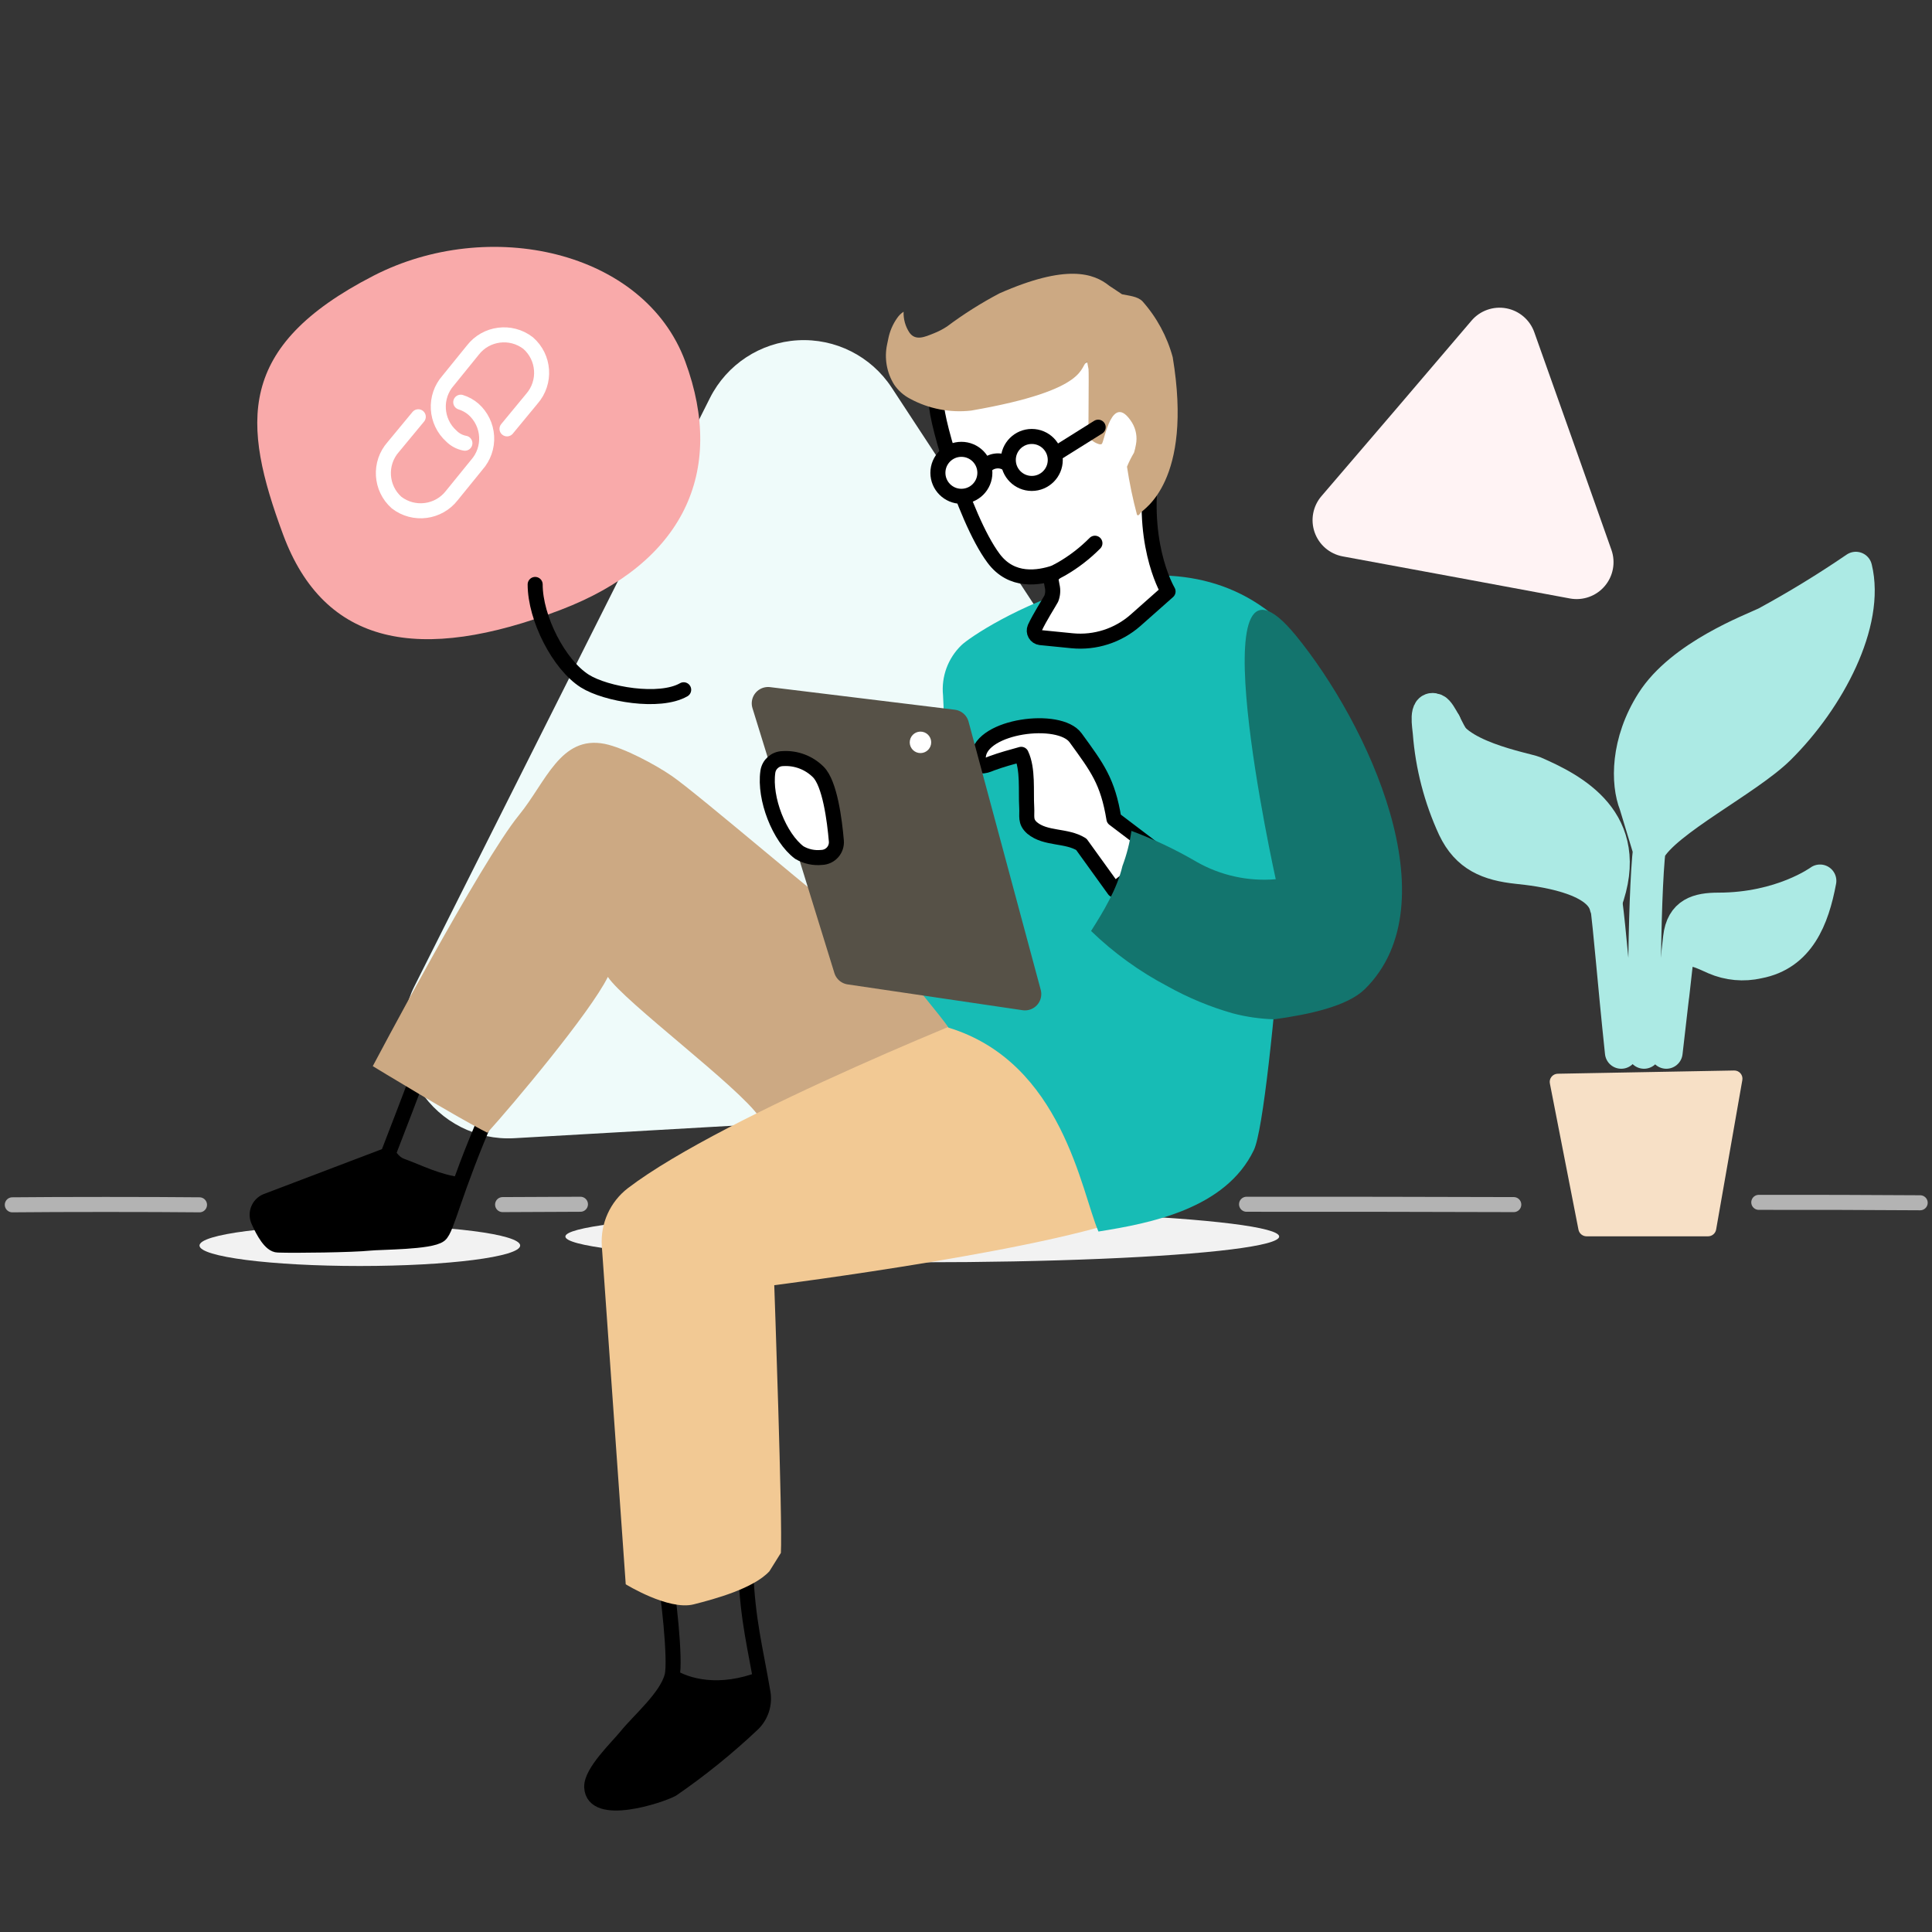 <svg xmlns="http://www.w3.org/2000/svg" width="180" height="180" viewBox="0 0 180 180">
    <rect x="0" y="0" width="180" height="180" fill="#333333" stroke="none"/>
    <g fill="none" fill-rule="evenodd">
        <g>
            <g>
                <path fill="#FFF" fill-opacity=".01" d="M0 0H180V180H0z" transform="translate(-486 -710) translate(486 710)"/>
                <g transform="translate(-486 -710) translate(486 710) translate(1 23)">
                    <path stroke="#B3B3B3" stroke-linecap="round" stroke-linejoin="round" stroke-width="1.4" d="M.146 89.25c4.475-.046 12.946-.046 17.441 0"/>
                    <ellipse cx="84.927" cy="92.205" fill="#F2F2F2" fill-rule="nonzero" rx="33.251" ry="2.398"/>
                    <ellipse cx="32.525" cy="93.043" fill="#F2F2F2" fill-rule="nonzero" rx="14.938" ry="1.907"/>
                    <path stroke="#B3B3B3" stroke-linecap="round" stroke-linejoin="round" stroke-width="1.4" d="M162.862 89.02c8.924 0 6.303 0 15.037.04"/>
                    <path fill="#EFFBFA" fill-rule="nonzero" d="M82.07 13.104c-1.918-2.922-5.25-4.6-8.74-4.4-3.491.2-6.61 2.247-8.183 5.37L51.388 41.46 37.63 68.847c-1.58 3.12-1.376 6.845.534 9.773 1.911 2.929 5.24 4.616 8.73 4.425l30.611-1.75 30.61-1.755c3.492-.2 6.611-2.246 8.184-5.37 1.573-3.122 1.361-6.847-.557-9.771L98.896 38.76 82.071 13.104z"/>
                    <path stroke="#000" stroke-linecap="round" stroke-linejoin="round" stroke-width="1.4" d="M44.522 80.621c-3.276 7.541-3.866 10.896-4.547 11.433-.878.688-5.497.655-6.552.767-1.56.164-6.971.236-8.518.177-.687 0-1.369-1.226-1.82-2.241-.157-.337-.17-.722-.038-1.068.132-.347.398-.626.738-.773l11.341-4.311s3.001-7.738 3.276-8.63"/>
                    <path fill="#000" fill-rule="nonzero" d="M36.633 84.958c-.543-.203-.747-.766-1.205-1.107l-.295.754-11.341 4.31c-.34.148-.607.427-.739.774-.132.346-.118.731.038 1.068.452 1.015 1.133 2.214 1.821 2.24 1.56.06 6.971 0 8.518-.176 1.035-.112 5.654-.079 6.551-.767.459-.36.891-2.005 2.117-5.34-2.202-.281-3.722-1.127-5.465-1.756z"/>
                    <path fill="#CCA983" fill-rule="nonzero" d="M78.611 63.088c-1.913-1.232-14.63-12.167-17.035-13.805-1.526-1.048-4.455-2.62-6.243-2.98-4.122-.807-5.465 3.557-7.974 6.63C43.789 57.29 33.73 76.33 33.73 76.33s7.862 4.796 10.68 6.204c2.3-2.529 9.578-11.184 11.223-14.519 1.526 2.313 12.206 10.247 14.1 13.039l21.057-7.352-12.18-10.614z"/>
                    <path fill="#FFF3F4" fill-rule="nonzero" d="M141.949 7.96c-.408-1.158-1.404-2.01-2.611-2.235-1.208-.224-2.443.213-3.24 1.148l-6.991 8.196-6.991 8.157c-.798.93-1.04 2.215-.634 3.371.405 1.157 1.396 2.01 2.6 2.238l10.607 1.959 10.581 1.965c1.206.221 2.438-.216 3.234-1.148.796-.931 1.037-2.216.632-3.372l-3.59-10.15-3.597-10.128z"/>
                    <path fill="#ACEAE4" fill-rule="nonzero" stroke="#ACEAE4" stroke-linecap="round" stroke-linejoin="round" stroke-width="3.042" d="M151.364 51.95c-.78-1.966-.832-5.779 1.579-9.566 2.712-4.259 9.264-6.702 10.574-7.331 2.881-1.565 5.68-3.275 8.387-5.124 1.245 5.084-2.51 12.206-7.135 16.786-2.949 2.929-10.673 6.775-12.108 9.513l-1.297-4.278zM152.943 54.604c-.773 1.965-.78 17.087-.773 20.448M150.047 75.052c-1.468-13.903-1.232-17.258-3.316-19.46-1.795-1.893-2.319-3.825-4.481-5.188-2.162-1.363-6.277-2.621-7.862-4.587-.38-.471-1.18-2.47-1.665-2.673-1.002-.42-.622 1.5-.576 2.13.237 3.068 1.018 6.07 2.306 8.864 1.245 2.621 3.224 3.407 5.943 3.696 1.965.203 7.626.871 8.229 3.656"/>
                    <path fill="#ACEAE4" fill-rule="nonzero" stroke="#ACEAE4" stroke-linecap="round" stroke-linejoin="round" stroke-width="3.042" d="M133.608 44.376c.446 3.04 7.522 4.252 8.34 4.586 3.48 1.52 9.481 4.501 6.631 12.16M154.246 75.052c1.22-10.673 0 .236 1.22-10.673.255-2.306 1.768-2.693 3.642-2.693 5.897 0 9.46-2.62 9.46-2.62-.654 3.511-1.965 6.872-5.758 7.586-1.357.313-2.779.182-4.056-.373-.845-.36-2.516-1.31-3.276-.38"/>
                    <path fill="#F7E0C6" fill-rule="nonzero" d="M143.403 77.968l2.66 13.601c.074.358.389.615.754.616h11.321c.379-.002.699-.28.754-.655l2.437-13.903c.04-.224-.024-.454-.172-.627-.149-.173-.367-.27-.594-.264l-16.426.301c-.23.002-.447.109-.59.29-.143.18-.196.416-.144.64z"/>
                    <path stroke="#000" stroke-linecap="round" stroke-linejoin="round" stroke-width="1.4" d="M60.85 123.425c.405 1.683 1.12 8.307.766 9.71-.485 1.965-3.053 4.12-4.266 5.621-.845 1.042-3.275 3.335-3.223 4.744.124 2.87 6.408.799 7.508.19 2.666-1.836 5.185-3.876 7.535-6.1.753-.757 1.095-1.83.917-2.883-.753-4.383-1.408-6.65-1.611-11.341"/>
                    <path fill="#000" fill-rule="nonzero" d="M69.727 132.741c-3.695 1.448-6.552.688-8.026-.288-.01.22-.038.44-.085.655-.485 1.966-3.053 4.121-4.266 5.622-.845 1.042-3.275 3.335-3.223 4.743.124 2.87 6.408.8 7.508.19 2.665-1.827 5.184-3.858 7.535-6.073.753-.757 1.095-1.83.917-2.883-.124-.688-.262-1.343-.36-1.966z"/>
                    <path stroke="#B3B3B3" stroke-linecap="round" stroke-linejoin="round" stroke-width="1.4" d="M115.138 89.198c8.924 0 16.144 0 24.897.032M45.826 89.23L53.079 89.198"/>
                    <path fill="#F2C994" fill-rule="nonzero" d="M105.684 89.846c-7.03 3.4-34.548 6.893-34.548 6.893s.786 22.093.616 24.943l-1.068 1.71c-1.488 1.605-5.052 2.575-7.07 3.086-2.339.583-6.316-1.874-6.316-1.874L55.07 93.089c-.143-2.094.772-4.121 2.438-5.398 8.97-6.84 34.85-17.16 37.85-18.182"/>
                    <path fill="#17BCB5" fill-rule="nonzero" d="M119.875 38.82c-.21-1.455-.242-2.686-1.356-3.728-11.184-10.535-28.514.616-29.949 2.024-1.253 1.212-1.883 2.93-1.71 4.665.138 2.516.099 5.124.406 7.627.308 2.503 1.9 7.122 2.248 11 .64 1.05.809 2.32.465 3.5-1.16 3.544-3.512 3.714-7.135 3.007.196.504 4.18 5.182 4.514 5.824 10.627 3.237 12.383 15.325 13.982 19 4.861-.772 11.852-2.116 14.48-7.593 1.71-3.61 4.258-41.473 4.055-45.326z"/>
                    <path fill="#FFF" fill-rule="nonzero" stroke="#000" stroke-linecap="round" stroke-linejoin="round" stroke-width="1.4" d="M86.316 14.414C85.78 14.71 88.728 25.2 91.558 29c1.703 2.306 4.232 1.84 5.68 1.362l-.491.256c0 .085.098.144.125.23.063.239.113.482.15.727.1.398.072.817-.078 1.199-.19.36-1.081 1.742-1.534 2.725-.079.188-.066.403.036.58.101.178.28.297.482.324l2.962.295c2.143.21 4.278-.479 5.896-1.9l3.04-2.693c-.177-.32-2.719-4.79-1.376-12.357l-2.804-10.784-17.33 5.451z"/>
                    <path stroke="#000" stroke-linecap="round" stroke-linejoin="round" stroke-width="1.4" d="M97.245 30.4c-.105 0 .55-.333.655-.392 1.14-.657 2.186-1.464 3.112-2.398"/>
                    <path fill="#FFF" fill-rule="nonzero" stroke="#000" stroke-linecap="round" stroke-linejoin="round" stroke-width="1.4" d="M102.781 53.287c-.576-3.493-1.533-4.75-3.57-7.548-1.514-2.084-8.787-1.134-9.062 1.723-.111 1.153.472.976 1.245.655.891-.327 1.848-.59 2.752-.839.655 1.383.42 3.42.511 4.947.052.832-.177 1.31.504 1.913 1.265 1.055 3.191.656 4.587 1.527l3.06 4.246 4.258-3.375-4.285-3.25z"/>
                    <path fill="#565147" fill-rule="nonzero" stroke="#565147" stroke-linejoin="round" stroke-width="3.042" d="M70.559 42.528L87.771 44.632 94.493 69.614 78.192 67.209z"/>
                    <path fill="#FFF" fill-rule="nonzero" stroke="#000" stroke-linecap="round" stroke-linejoin="round" stroke-width="1.4" d="M71.922 47.678c-.7.016-1.286.538-1.383 1.232-.353 2.483 1.062 6.12 2.93 7.521.63.371 1.362.53 2.09.453.387-.013.752-.185 1.01-.475.257-.29.385-.672.352-1.059-.164-1.926-.603-5.352-1.684-6.427-.874-.873-2.082-1.326-3.315-1.245z"/>
                    <path fill="#13756E" fill-rule="nonzero" d="M119.718 36.193c-9.474-11.538-1.86 22.722-1.86 22.722-2.565.22-5.135-.345-7.372-1.619-1.937-1.134-3.97-2.099-6.073-2.883-.16 1.12-.442 2.218-.839 3.276-.498 2.13-1.762 4.22-2.922 6.048 2.12 2.05 4.523 3.786 7.135 5.156 1.917 1.07 3.95 1.913 6.06 2.516 1.266.333 2.565.52 3.873.557 3.276-.452 6.827-1.219 8.452-2.824 8.11-8.02.249-24.76-6.454-32.95z"/>
                    <path fill="#CCA983" fill-rule="nonzero" d="M102.355 3.63c-1.467-1.18-3.996-2.051-10.234.7-1.708.899-3.342 1.93-4.887 3.087-.4.263-.826.482-1.271.655-.787.314-1.678.72-2.241-.098-.374-.574-.562-1.249-.537-1.933-.239.157-.444.36-.603.596-.398.564-.675 1.204-.813 1.88l-.118.564c-.276 1.289-.041 2.635.656 3.754.376.551.882 1.001 1.474 1.31 1.741.946 3.731 1.333 5.7 1.108 11.361-1.966 10.005-4.233 10.81-4.514l.125.655c.046.393-.033 6.21 0 6.31.105.268 1.003.851 1.238.654.236-.196.93-4.986 2.818-1.978.37.613.498 1.341.36 2.044-.043.252-.102.502-.177.747-.25.42-.47.858-.655 1.31.227 1.508.537 3.002.93 4.475.125.164.276-.085.354-.203.177-.269 4.901-2.863 2.975-14.473-.524-1.93-1.488-3.714-2.818-5.209-.458-.472-1.31-.524-1.906-.655l-1.18-.786z"/>
                    <circle cx="88.57" cy="21.051" r="2.188" fill="#FFF" fill-rule="nonzero" stroke="#000" stroke-linecap="round" stroke-linejoin="round" stroke-width="1.4"/>
                    <circle cx="95.129" cy="19.852" r="2.188" fill="#FFF" fill-rule="nonzero" stroke="#000" stroke-linecap="round" stroke-linejoin="round" stroke-width="1.4"/>
                    <path stroke="#000" stroke-linecap="round" stroke-linejoin="round" stroke-width="1.4" d="M92.796 20.173c-.316-.197-.693-.274-1.061-.216-.384.053-.733.25-.976.55"/>
                    <path fill="#FFF" fill-rule="nonzero" stroke="#000" stroke-linecap="round" stroke-linejoin="round" stroke-width="1.4" d="M97.402 19.249L101.314 16.799"/>
                    <circle cx="84.758" cy="46.163" r="1" fill="#FFF" fill-rule="nonzero" transform="rotate(-80.159 84.758 46.163)"/>
                    <path fill="#F9AAAA" fill-rule="nonzero" d="M25.37 26.79c-3.832-10.358-4.402-17.5 8.42-24.097 10.732-5.53 25.218-2.385 29.051 7.98 3.833 10.365-.269 18.81-11.577 23.135-13.19 5.058-22.06 3.348-25.893-7.017z"/>
                    <path stroke="#000" stroke-linecap="round" stroke-linejoin="round" stroke-width="1.4" d="M48.86 31.45c0 3.144 2.207 7.468 4.625 9.001 1.965 1.239 6.965 2.097 9.212.813"/>
                    <path stroke="#FFF" stroke-linecap="round" stroke-width="1.4" d="M46.238 16.956l2.32-2.81c1.332-1.53 1.174-3.849-.354-5.183h0c-1.604-1.238-3.907-.945-5.15.655l-2.293 2.83c-1.346 1.518-1.211 3.838.301 5.19h0c.34.341.777.57 1.252.655"/>
                    <path stroke="#FFF" stroke-linecap="round" stroke-width="1.4" d="M37.97 15.83l-2.326 2.81c-1.345 1.515-1.21 3.834.301 5.183h0c1.604 1.238 3.908.945 5.15-.655l2.32-2.857c.647-.727.98-1.682.923-2.654-.057-.972-.497-1.882-1.225-2.529h0c-.345-.298-.749-.521-1.186-.655"/>
                </g>
            </g>
        </g>
    </g>
</svg>
